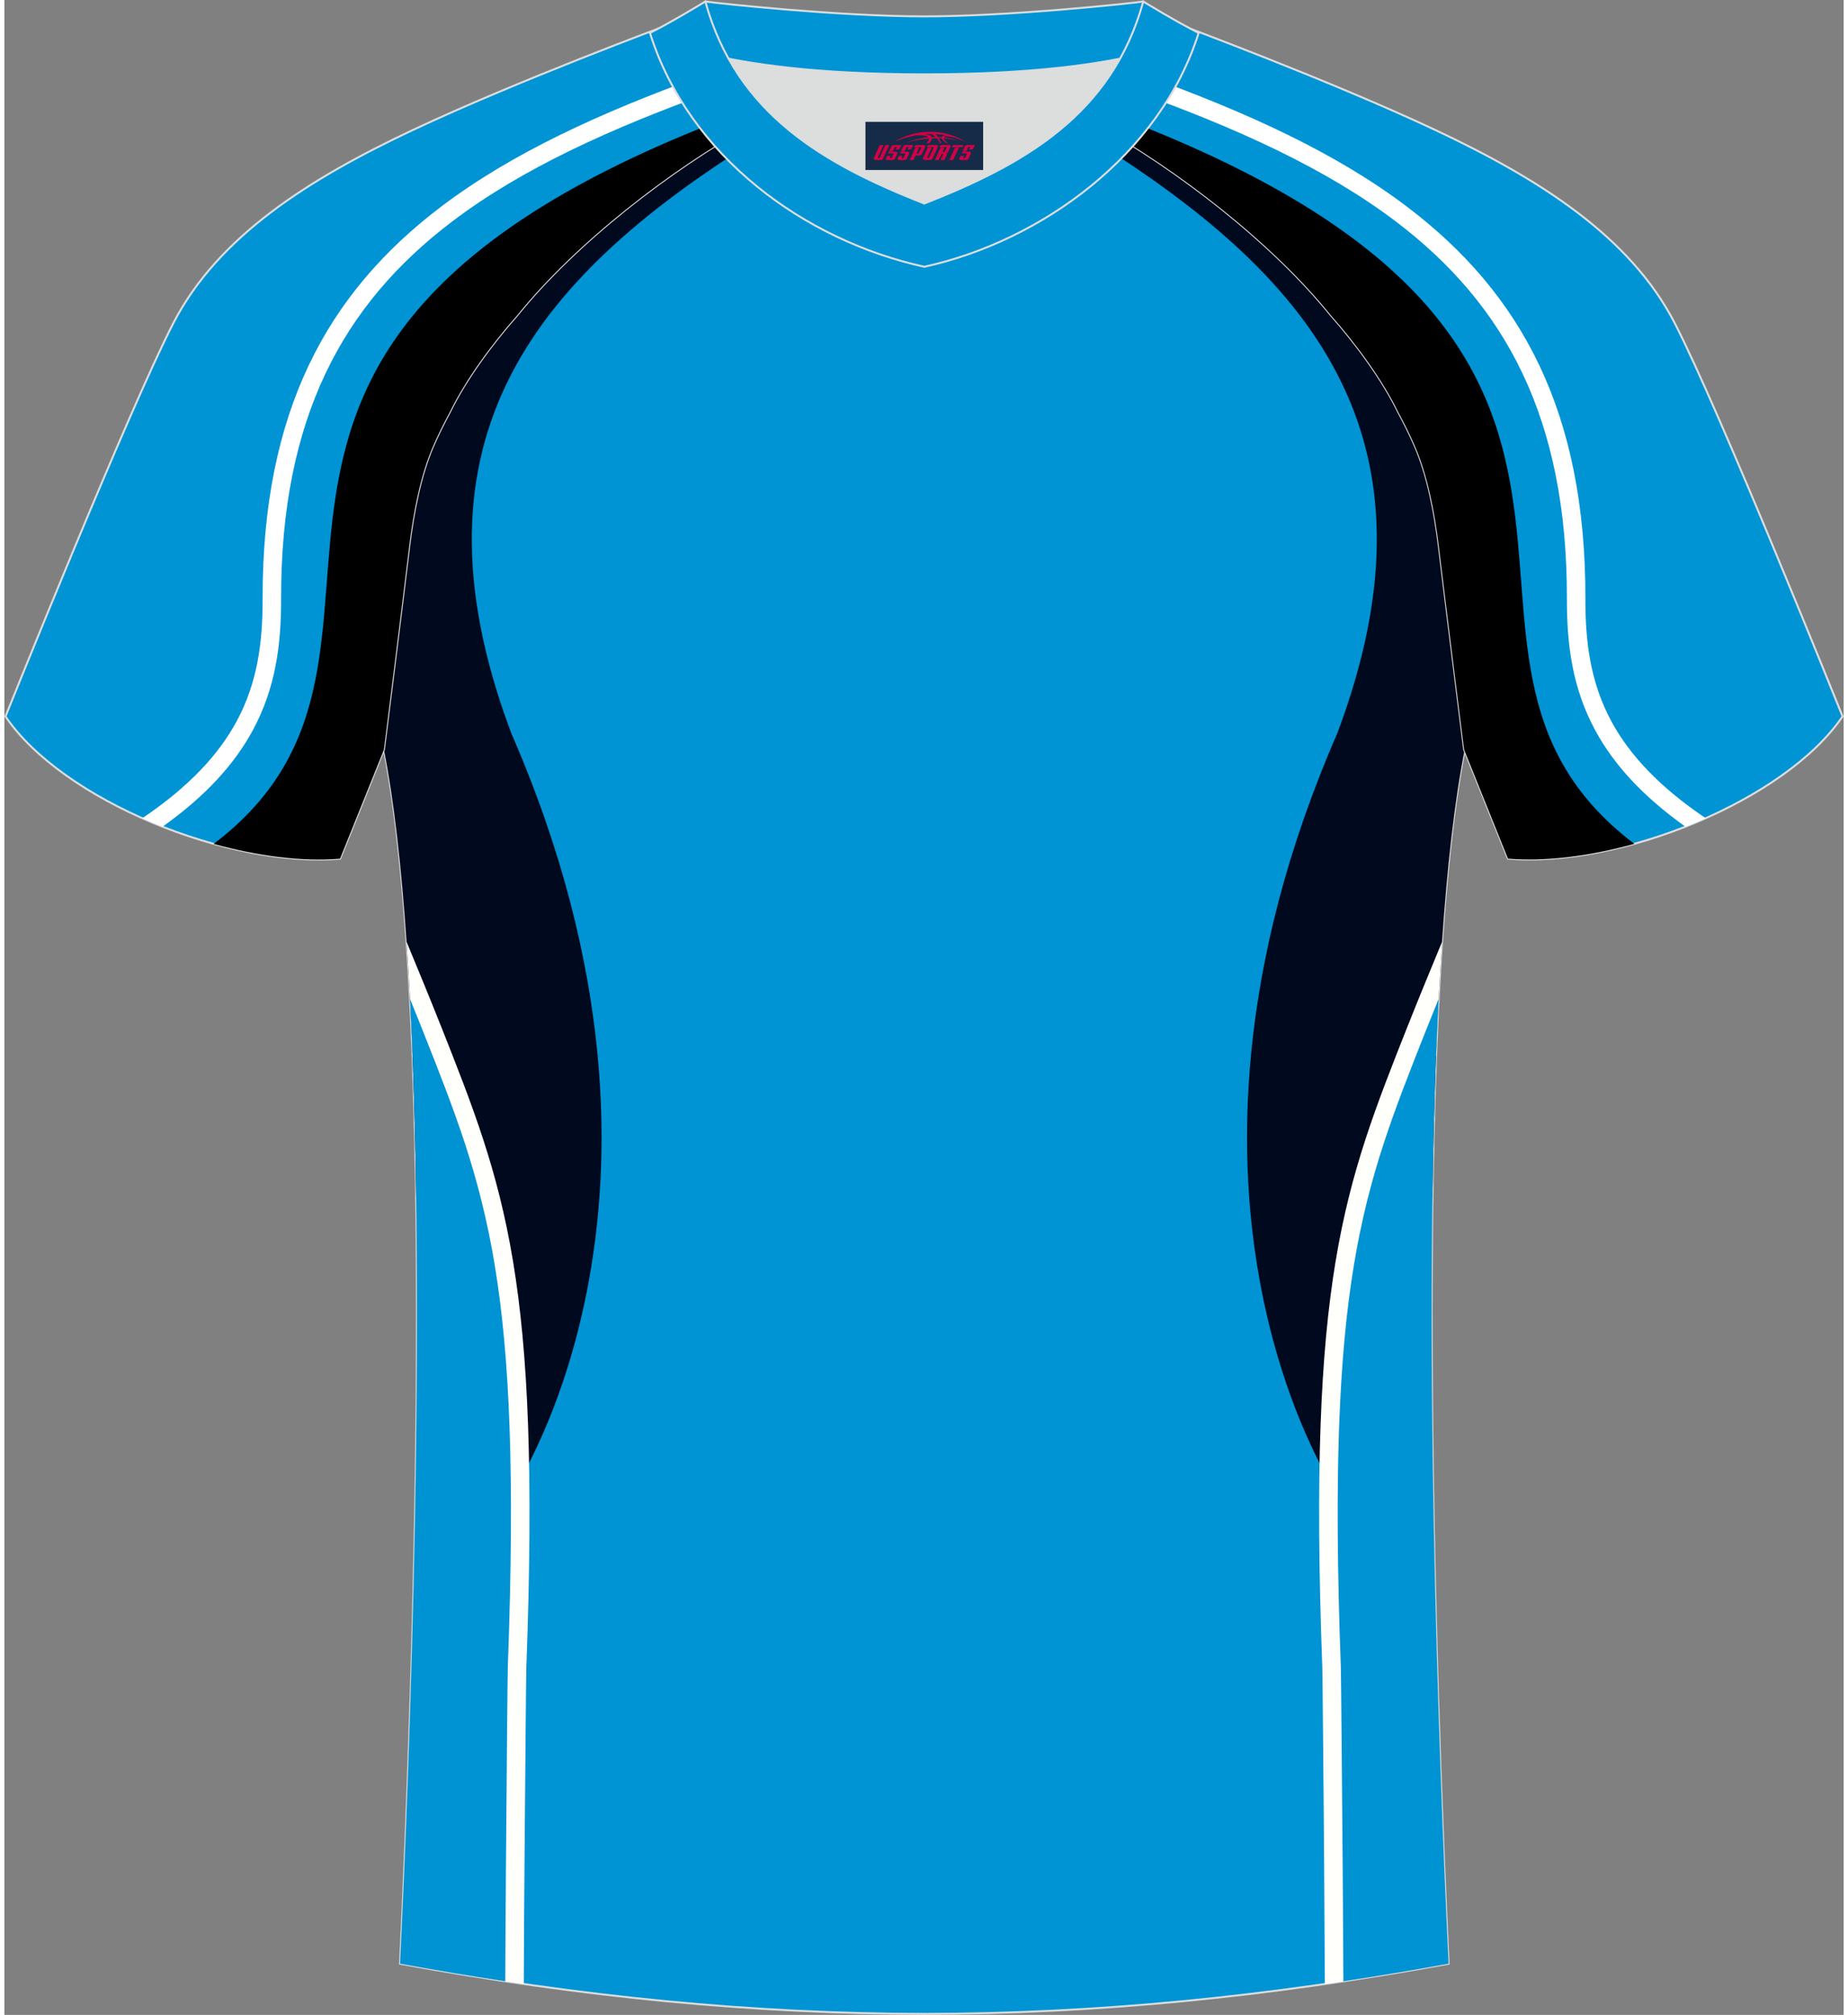 <?xml version="1.0" encoding="utf-8"?>
<!-- Generator: Adobe Illustrator 24.0.1, SVG Export Plug-In . SVG Version: 6.00 Build 0)  -->
<svg xmlns="http://www.w3.org/2000/svg" xmlns:xlink="http://www.w3.org/1999/xlink" version="1.1" id="图层_1" x="0px" y="0px" width="378px" height="412px" viewBox="0 0 375.12 410.8" enable-background="new 0 0 375.12 410.8" xml:space="preserve">
<rect x="0" y="0" width="375.12" height="410.8" fill="#808080" stroke="none"/>
<g>
	
		<path fill-rule="evenodd" clip-rule="evenodd" fill="#0094D5" stroke="#DCDDDD" stroke-width="0.4" stroke-miterlimit="22.926" d="   M292.73,111.46c1.28,10.58,4.87,39.18,5.13,41.24c-10.9,54.6-6,192.07-3.31,247.66c-36.98,6.78-71.95,10.21-106.93,10.24   c-34.97-0.04-69.96-3.47-106.92-10.24c2.69-55.59,7.59-193.07-3.31-247.66c0.26-2.06,3.85-30.66,5.13-41.24   c0.85-7.05,2.32-14.6,4.86-20.45c1.01-2.34,2.15-4.66,3.41-6.96c3.27-6.77,8.81-14.2,13.76-19.77   c11.93-14.82,31.37-29.81,47.81-38.9c3.96,3.45,8.45,6.67,13.62,9.66l1.87,1.05c6.12,2.94,13.03,4.41,19.8,4.42   c6.76-0.02,13.68-1.49,19.8-4.42l1.87-1.05c5.16-2.98,9.64-6.22,13.61-9.66c16.44,9.09,35.88,24.07,47.81,38.9   c4.94,5.57,10.48,13,13.76,19.77c1.25,2.31,2.4,4.63,3.41,6.96C290.41,96.86,291.88,104.42,292.73,111.46z"/>
	<g>
		<path fill-rule="evenodd" clip-rule="evenodd" fill="#00091D" d="M154.92,27.52c-45.98,28.34-74.39,61.29-51.51,122.03    c41.77,95.93-0.68,156.16-0.68,156.16c-7.44-25.84-13.55-45.86-18.75-61.91c-0.53-36.41-2.38-69.97-6.6-91.1    c0.26-2.06,3.85-30.66,5.13-41.24c0.85-7.05,2.32-14.6,4.86-20.45c1.01-2.34,2.15-4.66,3.41-6.96c3.27-6.77,8.81-14.2,13.76-19.77    c11.93-14.82,31.37-29.81,47.81-38.9C153.19,26.1,154.04,26.82,154.92,27.52z"/>
		<path fill-rule="evenodd" clip-rule="evenodd" fill="#FFFFFC" d="M98.9,339.65c2.76-74.93-3.7-94.2-15.65-124.49    c-0.31-8.06-0.71-15.82-1.22-23.15c2.57,6.2,4.95,11.99,6.89,16.89l-0.01,0.01l0.01,0.02h0.02    c13.18,33.28,20.45,51.63,17.52,130.98l0,0c-0.03,0.89-0.08,5.55-0.14,12.32c-0.07,7.63-0.16,17.84-0.24,28.36v0.01    c-0.05,5.73-0.1,14.25-0.14,23.9c-2.51-0.36-5.02-0.74-7.55-1.14c0.05-9.21,0.09-17.32,0.14-22.82    c0.08-10.62,0.17-20.84,0.24-28.38c0.06-6.96,0.12-11.71,0.14-12.52L98.9,339.65L98.9,339.65z"/>
		<path fill-rule="evenodd" clip-rule="evenodd" fill="#0093D3" d="M102.68,339.78c2.9-78.57-4.27-96.64-17.28-129.49    c-0.84-2.11-1.73-4.33-2.67-6.64c3.34,64.54,0.01,154.37-2.03,196.71c7.23,1.32,14.38,2.52,21.46,3.59    c0.05-9.43,0.09-17.75,0.14-23.37C102.46,360.39,102.62,341.52,102.68,339.78z"/>
		<path fill-rule="evenodd" clip-rule="evenodd" fill="#00091D" d="M220.34,27.53c45.97,28.33,74.37,61.28,51.49,122.02    c-41.77,95.93,0.68,156.16,0.68,156.16c7.44-25.84,13.56-45.86,18.75-61.91c0.53-36.41,2.38-69.97,6.6-91.1    c-0.26-2.06-3.85-30.66-5.13-41.24c-0.85-7.04-2.32-14.6-4.82-20.45c-1.01-2.33-2.16-4.65-3.41-6.96    c-3.28-6.77-8.82-14.2-13.76-19.77c-11.93-14.83-31.37-29.81-47.81-38.9C222.09,26.11,221.23,26.82,220.34,27.53z"/>
		<path fill-rule="evenodd" clip-rule="evenodd" fill="#FFFFFC" d="M268.79,339.91c-2.93-79.36,4.34-97.7,17.52-130.98h0.02    l0.01-0.02l-0.01-0.01c1.94-4.9,4.32-10.69,6.89-16.89c-0.5,7.33-0.9,15.09-1.22,23.15c-11.95,30.29-18.42,49.56-15.66,124.49    v0.01c0.03,0.8,0.08,5.55,0.14,12.52c0.07,7.53,0.15,17.75,0.24,28.38c0.05,5.5,0.09,13.61,0.14,22.82    c-2.52,0.4-5.04,0.77-7.55,1.14c-0.05-9.65-0.1-18.17-0.14-23.9v-0.01c-0.08-10.53-0.16-20.73-0.24-28.36    C268.87,345.46,268.82,340.8,268.79,339.91L268.79,339.91z"/>
		<path fill-rule="evenodd" clip-rule="evenodd" fill="#0093D3" d="M272.57,339.78c-2.9-78.57,4.27-96.64,17.28-129.49    c0.84-2.11,1.73-4.33,2.67-6.64c-3.34,64.55-0.01,154.37,2.03,196.71c-7.23,1.32-14.38,2.52-21.46,3.59    c-0.05-9.43-0.09-17.75-0.14-23.37C272.79,360.39,272.62,341.52,272.57,339.78z"/>
	</g>
	
		<path fill-rule="evenodd" clip-rule="evenodd" fill="#0094D5" stroke="#DCDDDD" stroke-width="0.4" stroke-miterlimit="22.926" d="   M222.74,25.38c7.1-6.19,12.52-13.04,17.07-20.3c0,0,30.76,11.42,52,21.41s39.72,21.69,48.83,39.33   c9.12,17.63,34.26,80.24,34.26,80.24c-11.61,17.12-45.46,30.89-68.23,28.99l-8.95-22.23c0,0-3.82-30.38-5.14-41.36   c-0.85-7.04-2.32-14.6-4.86-20.45c-1.01-2.34-2.16-4.66-3.41-6.96c-3.28-6.77-8.81-14.2-13.76-19.77   C258.62,49.47,239.18,34.47,222.74,25.38z"/>
	<path fill-rule="evenodd" clip-rule="evenodd" d="M225.26,23.09c128.61,47.88,54.93,109.41,107.17,148.95   c-9,2.49-18.02,3.66-25.77,3.02l-8.95-22.23c0,0-3.82-30.38-5.14-41.36c-0.85-7.04-2.32-14.6-4.86-20.45   c-1.01-2.34-2.16-4.66-3.41-6.96c-3.28-6.77-8.81-14.2-13.76-19.77c-11.93-14.81-31.37-29.81-47.81-38.9   C223.61,24.63,224.45,23.86,225.26,23.09z"/>
	<path fill-rule="evenodd" clip-rule="evenodd" fill="#FFFFFF" d="M229.84,18.4c21.48,7.66,39.71,15.97,53.94,26.75   c22.4,16.97,34.98,40.21,34.9,76.97c-0.02,9.35,1.12,18.21,5.81,26.84c3.64,6.7,9.39,13.2,18.37,19.59   c1.39-0.55,2.77-1.12,4.13-1.73c-9.6-6.47-15.56-12.99-19.19-19.66c-4.32-7.95-5.37-16.24-5.35-25.04   c0.08-38.13-13.03-62.29-36.39-79.98c-14.28-10.82-32.36-19.16-53.58-26.8C231.63,16.37,230.75,17.39,229.84,18.4z"/>
	
		<path fill-rule="evenodd" clip-rule="evenodd" fill="#0094D5" stroke="#DCDDDD" stroke-width="0.4" stroke-miterlimit="22.926" d="   M152.39,25.39c-7.1-6.19-12.52-13.04-17.07-20.3c0,0-30.76,11.42-52,21.41S43.6,48.19,34.49,65.83   c-9.12,17.63-34.26,80.24-34.26,80.24c11.61,17.12,45.46,30.89,68.23,28.99l8.95-22.23c0,0,3.82-30.38,5.14-41.36   c0.85-7.04,2.32-14.6,4.86-20.45c1.01-2.34,2.16-4.66,3.41-6.96c3.28-6.77,8.81-14.2,13.76-19.77   C116.51,49.48,135.95,34.48,152.39,25.39z"/>
	<path fill-rule="evenodd" clip-rule="evenodd" d="M149.86,23.09C21.25,70.98,94.93,132.51,42.69,172.05   c9,2.49,18.02,3.66,25.77,3.02l8.95-22.23c0,0,3.82-30.38,5.14-41.36c0.85-7.04,2.32-14.6,4.86-20.45   c1.01-2.34,2.16-4.66,3.41-6.96c3.28-6.77,8.81-14.2,13.76-19.77c11.93-14.81,31.37-29.81,47.81-38.9   C151.52,24.63,150.68,23.87,149.86,23.09z"/>
	<path fill-rule="evenodd" clip-rule="evenodd" fill="#FFFFFF" d="M145.28,18.4c-21.48,7.66-39.71,15.97-53.94,26.75   c-22.4,16.97-34.97,40.21-34.9,76.97c0.02,9.35-1.12,18.21-5.81,26.84c-3.64,6.7-9.39,13.2-18.37,19.59   c-1.39-0.55-2.77-1.12-4.13-1.73c9.6-6.47,15.56-12.99,19.19-19.66c4.32-7.95,5.37-16.24,5.35-25.04   c-0.07-38.13,13.04-62.28,36.4-79.98c14.28-10.82,32.36-19.16,53.58-26.8C143.5,16.37,144.37,17.39,145.28,18.4z"/>
	<path fill-rule="evenodd" clip-rule="evenodd" fill="#DCDDDD" d="M147.7,11.97c8.45,15.12,23.39,23.04,39.92,29.53   c16.55-6.51,31.48-14.4,39.92-29.54c-8.65,1.72-21.45,3.2-39.92,3.2C169.15,15.17,156.35,13.69,147.7,11.97z"/>
	
		<path fill-rule="evenodd" clip-rule="evenodd" fill="#0094D5" stroke="#DCDDDD" stroke-width="0.4" stroke-miterlimit="22.926" d="   M187.62,3.34c-17.28,0-41.78-2.62-44.66-3.03c0,0-5.53,4.61-11.29,6.4c0,0,11.78,8.45,55.95,8.45s55.95-8.45,55.95-8.45   c-5.76-1.78-11.29-6.4-11.29-6.4C229.39,0.73,204.9,3.34,187.62,3.34z"/>
	
		<path fill-rule="evenodd" clip-rule="evenodd" fill="#0094D5" stroke="#DCDDDD" stroke-width="0.4" stroke-miterlimit="22.926" d="   M187.62,54.39c23.96-5.25,48.15-22.87,55.95-47.68c-4.43-2.2-11.29-6.4-11.29-6.4c-6.4,23.1-24.3,33.18-44.66,41.19   c-20.33-8-38.27-18.12-44.66-41.19c0,0-6.86,4.19-11.29,6.4C139.58,31.9,163.27,49.05,187.62,54.39z"/>
	
</g>
<g id="tag_logo">
	<rect y="24.84" fill="#162B48" width="24" height="9.818" x="175.62"/>
	<g>
		<path fill="#D30044" d="M191.58,28.03l0.005-0.011c0.131-0.311,1.085-0.262,2.351,0.071c0.715,0.24,1.44,0.54,2.193,0.9    c-0.218-0.147-0.447-0.289-0.682-0.42l0.011,0.005l-0.011-0.005c-1.478-0.845-3.218-1.418-5.1-1.62    c-1.282-0.115-1.658-0.082-2.411-0.055c-2.449,0.142-4.68,0.905-6.458,2.095c1.26-0.638,2.722-1.075,4.195-1.336    c1.467-0.18,2.476-0.033,2.771,0.344c-1.691,0.175-3.469,0.633-4.555,1.075c1.156-0.338,2.967-0.665,4.647-0.813    c0.016,0.251-0.115,0.567-0.415,0.96h0.475c0.376-0.382,0.584-0.725,0.595-1.004c0.333-0.022,0.66-0.033,0.971-0.033    C190.41,28.47,190.62,28.82,190.82,29.21h0.262c-0.125-0.344-0.295-0.687-0.518-1.036c0.207,0,0.393,0.005,0.567,0.011    c0.104,0.267,0.496,0.66,1.058,1.025h0.245c-0.442-0.365-0.753-0.753-0.835-1.004c1.047,0.065,1.696,0.224,2.885,0.513    C193.4,28.29,192.66,28.12,191.58,28.03z M189.14,27.94c-0.164-0.295-0.655-0.485-1.402-0.551    c0.464-0.033,0.922-0.055,1.364-0.055c0.311,0.147,0.589,0.344,0.84,0.589C189.68,27.92,189.41,27.93,189.14,27.94z M191.12,27.99c-0.224-0.016-0.458-0.027-0.715-0.044c-0.147-0.202-0.311-0.398-0.502-0.6c0.082,0,0.164,0.005,0.24,0.011    c0.72,0.033,1.429,0.125,2.138,0.273C191.61,27.59,191.23,27.75,191.12,27.99z"/>
		<path fill="#D30044" d="M178.54,29.57L177.37,32.12C177.19,32.49,177.46,32.63,177.94,32.63l0.873,0.005    c0.115,0,0.251-0.049,0.327-0.175l1.342-2.891H179.7L178.48,32.2H178.31c-0.147,0-0.185-0.033-0.147-0.125l1.156-2.504H178.54L178.54,29.57z M180.4,30.92h1.271c0.36,0,0.584,0.125,0.442,0.425L181.64,32.38C181.54,32.6,181.27,32.63,181.04,32.63H180.12c-0.267,0-0.442-0.136-0.349-0.333l0.235-0.513h0.742L180.57,32.16C180.55,32.21,180.59,32.22,180.65,32.22h0.18    c0.082,0,0.125-0.016,0.147-0.071l0.376-0.813c0.011-0.022,0.011-0.044-0.055-0.044H180.23L180.4,30.92L180.4,30.92z M181.22,30.85h-0.78l0.475-1.025c0.098-0.218,0.338-0.256,0.578-0.256H182.94L182.55,30.41L181.77,30.53l0.262-0.562H181.74c-0.082,0-0.12,0.016-0.147,0.071L181.22,30.85L181.22,30.85z M182.81,30.92L182.64,31.29h1.069c0.06,0,0.06,0.016,0.049,0.044    L183.38,32.15C183.36,32.2,183.32,32.22,183.24,32.22H183.06c-0.055,0-0.104-0.011-0.082-0.06l0.175-0.376H182.41L182.18,32.3C182.08,32.49,182.26,32.63,182.53,32.63h0.916c0.24,0,0.502-0.033,0.605-0.251l0.475-1.031c0.142-0.3-0.082-0.425-0.442-0.425H182.81L182.81,30.92z M183.62,30.85l0.371-0.818c0.022-0.055,0.06-0.071,0.147-0.071h0.295L184.17,30.52l0.791-0.115l0.387-0.845H183.9c-0.24,0-0.48,0.038-0.578,0.256L182.85,30.85L183.62,30.85L183.62,30.85z M186.02,31.31h0.278c0.087,0,0.153-0.022,0.202-0.115    l0.496-1.075c0.033-0.076-0.011-0.12-0.125-0.12H185.47l0.431-0.431h1.522c0.355,0,0.485,0.153,0.393,0.355l-0.676,1.445    c-0.06,0.125-0.175,0.333-0.644,0.327l-0.649-0.005L185.41,32.63H184.63l1.178-2.558h0.785L186.02,31.31L186.02,31.31z     M188.61,32.12c-0.022,0.049-0.06,0.076-0.142,0.076h-0.191c-0.082,0-0.109-0.027-0.082-0.076l0.944-2.051h-0.785l-0.987,2.138    c-0.125,0.273,0.115,0.415,0.453,0.415h0.72c0.327,0,0.649-0.071,0.769-0.322l1.085-2.384c0.093-0.202-0.06-0.355-0.415-0.355    h-1.533l-0.431,0.431h1.38c0.115,0,0.164,0.033,0.131,0.104L188.61,32.12L188.61,32.12z M191.33,30.99h0.278    c0.087,0,0.158-0.022,0.202-0.115l0.344-0.753c0.033-0.076-0.011-0.12-0.125-0.12h-1.402l0.425-0.431h1.527    c0.355,0,0.485,0.153,0.393,0.355l-0.529,1.124c-0.044,0.093-0.147,0.18-0.393,0.18c0.224,0.011,0.256,0.158,0.175,0.327    l-0.496,1.075h-0.785l0.54-1.167c0.022-0.055-0.005-0.087-0.104-0.087h-0.235L190.56,32.63h-0.785l1.178-2.558h0.785L191.33,30.99L191.33,30.99z M193.9,30.08L192.72,32.63h0.785l1.184-2.558H193.9L193.9,30.08z M195.41,30.01l0.202-0.431h-2.1l-0.295,0.431    H195.41L195.41,30.01z M195.39,30.92h1.271c0.36,0,0.584,0.125,0.442,0.425l-0.475,1.031c-0.104,0.218-0.371,0.251-0.605,0.251    h-0.916c-0.267,0-0.442-0.136-0.349-0.333l0.235-0.513h0.742L195.56,32.16c-0.022,0.049,0.022,0.06,0.082,0.06h0.18    c0.082,0,0.125-0.016,0.147-0.071l0.376-0.813c0.011-0.022,0.011-0.044-0.049-0.044h-1.069L195.39,30.92L195.39,30.92z     M196.2,30.85H195.42l0.475-1.025c0.098-0.218,0.338-0.256,0.578-0.256h1.451l-0.387,0.845l-0.791,0.115l0.262-0.562h-0.295    c-0.082,0-0.12,0.016-0.147,0.071L196.2,30.85z"/>
	</g>
</g>
</svg>